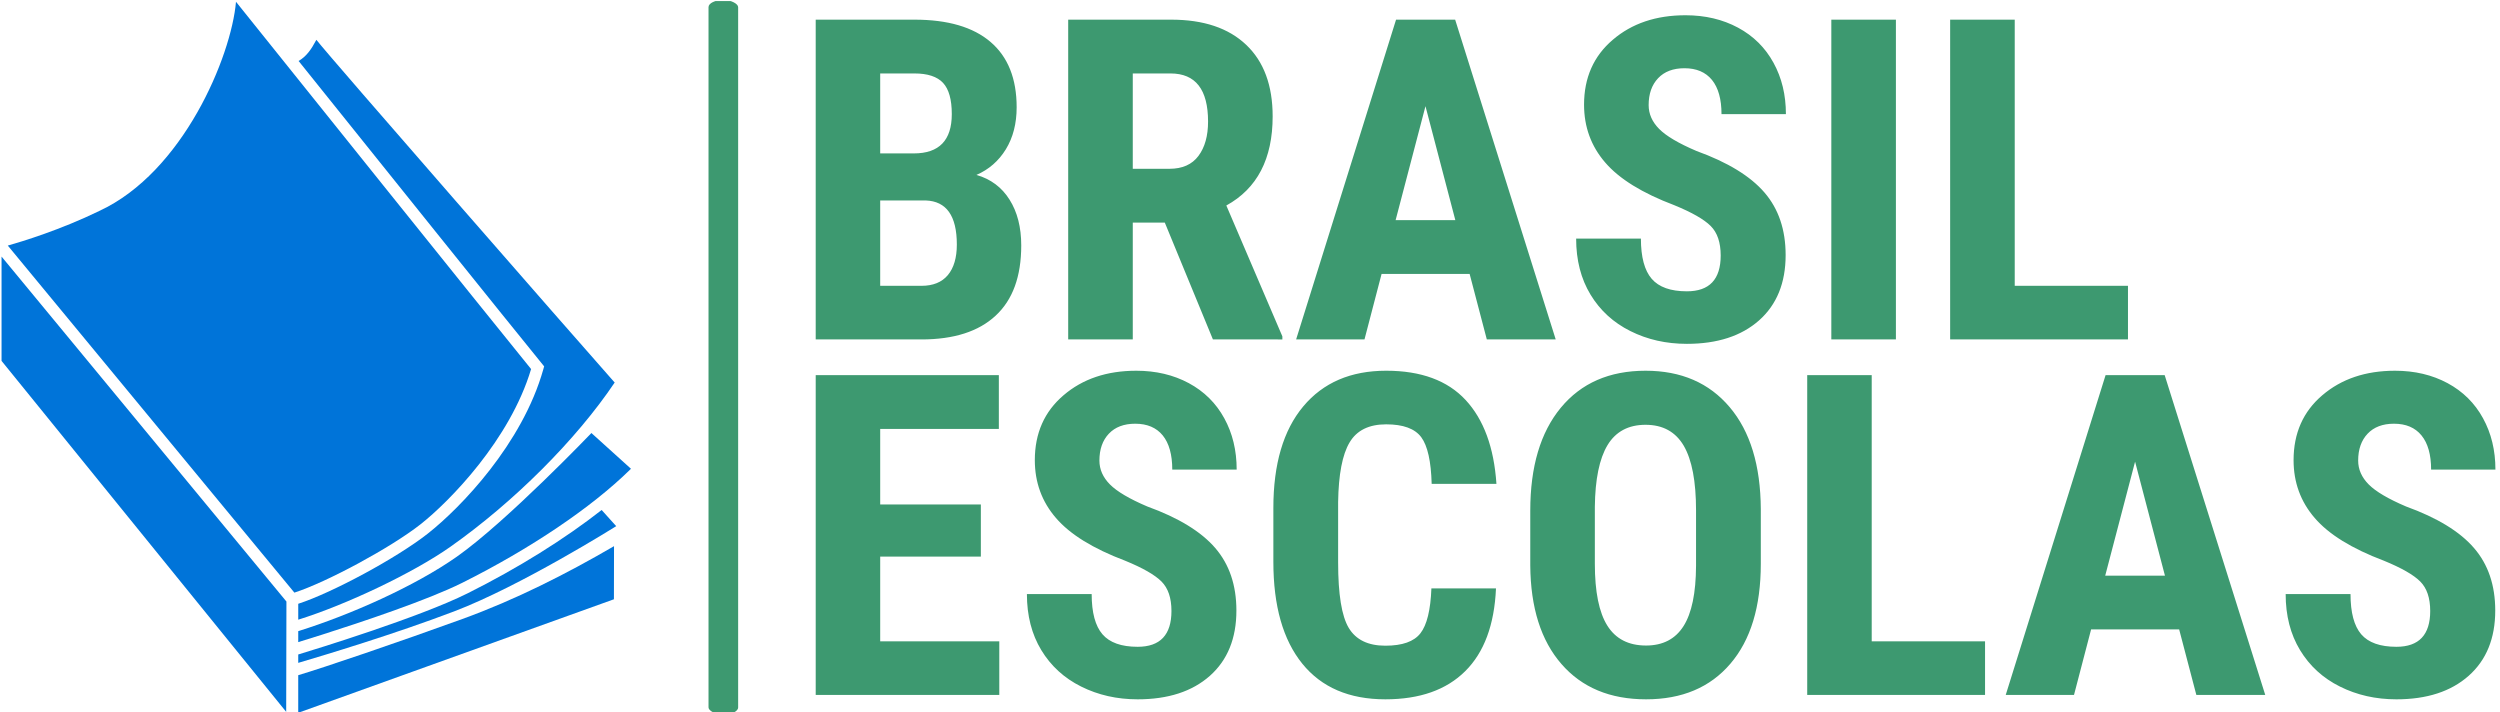 <svg xmlns="http://www.w3.org/2000/svg" version="1.1" xmlns:xlink="http://www.w3.org/1999/xlink"
    xmlns:svgjs="http://svgjs.dev/svgjs" width="2000" height="570" viewBox="0 0 2000 570">
    <g transform="matrix(1,0,0,1,-1.212,0.827)">
        <svg viewBox="0 0 396 113" data-background-color="#ffffff"
            preserveAspectRatio="xMidYMid meet" height="570" width="2000"
            xmlns="http://www.w3.org/2000/svg" xmlns:xlink="http://www.w3.org/1999/xlink">
            <g id="tight-bounds" transform="matrix(1,0,0,1,0.24,-0.164)">
                <svg viewBox="0 0 395.52 113.328" height="113.328"
                    width="395.52">
                    <g>
                        <svg viewBox="0 0 587.227 168.258"
                            height="113.328" width="395.52">
                            <g>
                                <rect width="6.976" height="168.258"
                                    x="166.469" y="0" fill="#3d9970" opacity="1"
                                    stroke-width="0" stroke="transparent" fill-opacity="1"
                                    class="rect-o-0" data-fill-palette-color="primary" rx="1%"
                                    id="o-0" data-palette-color="#3d9970"></rect>
                            </g>
                            <g transform="matrix(1,0,0,1,191.707,0.419)">
                                <svg viewBox="0 0 395.52 167.42"
                                    height="167.42" width="395.52">
                                    <g id="textblocktransform">
                                        <svg viewBox="0 0 395.52 167.42"
                                            height="167.42" width="395.52"
                                            id="textblock">
                                            <g>
                                                <svg viewBox="0 0 395.52 167.42"
                                                    height="167.42" width="395.52">
                                                    <g transform="matrix(1,0,0,1,0,0)">
                                                        <svg width="395.52"
                                                            viewBox="2.86 -36.04 186.74 76.05"
                                                            height="167.42"
                                                            data-palette-color="#3d9970">
                                                            <svg></svg>
                                                            <svg></svg>
                                                            <g class="undefined-text-0"
                                                                data-fill-palette-color="primary"
                                                                id="text-0">
                                                                <path
                                                                    xmlns="http://www.w3.org/2000/svg"
                                                                    d="M14.62 0h-11.76v-35.55h10.98c3.713 0 6.533 0.827 8.46 2.48 1.933 1.653 2.9 4.073 2.9 7.26v0c0 1.807-0.4 3.363-1.2 4.67-0.8 1.3-1.89 2.25-3.27 2.85v0c1.593 0.46 2.82 1.377 3.68 2.75 0.867 1.373 1.3 3.07 1.3 5.09v0c0 3.453-0.95 6.057-2.85 7.81-1.893 1.76-4.64 2.64-8.24 2.64zM15.09-15.45h-5.06v9.49h4.59c1.287 0 2.263-0.397 2.93-1.19 0.667-0.8 1-1.933 1-3.4v0c0-3.187-1.153-4.82-3.46-4.9zM10.03-29.57v8.89h3.74c2.813 0 4.22-1.457 4.22-4.37v0c0-1.613-0.323-2.77-0.97-3.47-0.653-0.7-1.713-1.05-3.18-1.05v0zM47.02 0l-5.35-12.99h-3.56v12.99h-7.18v-35.55h11.45c3.6 0 6.38 0.933 8.34 2.8 1.96 1.86 2.94 4.51 2.94 7.95v0c0 4.72-1.717 8.023-5.15 9.91v0l6.23 14.55v0.34zM38.11-29.57v10.6h4.08c1.433 0 2.507-0.477 3.22-1.43 0.713-0.953 1.07-2.227 1.07-3.82v0c0-3.567-1.39-5.35-4.17-5.35v0zM77.47 0l-1.91-7.28h-9.79l-1.9 7.28h-7.6l11.11-35.55h6.57l11.18 35.55zM70.65-25.93l-3.32 12.67h6.64zM103.47-9.33v0c0-1.447-0.37-2.54-1.11-3.28-0.74-0.74-2.087-1.51-4.04-2.31v0c-3.567-1.347-6.13-2.93-7.69-4.75-1.567-1.813-2.35-3.957-2.35-6.43v0c0-2.993 1.063-5.397 3.19-7.21 2.12-1.82 4.817-2.73 8.09-2.73v0c2.18 0 4.127 0.46 5.84 1.38 1.707 0.92 3.02 2.22 3.94 3.9 0.92 1.673 1.38 3.577 1.38 5.71v0h-7.16c0-1.66-0.353-2.927-1.06-3.8-0.707-0.867-1.727-1.3-3.06-1.3v0c-1.253 0-2.23 0.37-2.93 1.11-0.7 0.74-1.05 1.737-1.05 2.99v0c0 0.98 0.39 1.863 1.17 2.65 0.78 0.787 2.163 1.603 4.15 2.45v0c3.467 1.253 5.987 2.793 7.56 4.62 1.567 1.82 2.35 4.137 2.35 6.95v0c0 3.093-0.983 5.513-2.95 7.26-1.967 1.74-4.643 2.61-8.03 2.61v0c-2.3 0-4.393-0.473-6.28-1.42-1.887-0.94-3.363-2.29-4.43-4.05-1.067-1.76-1.6-3.837-1.6-6.23v0h7.2c0 2.053 0.4 3.543 1.2 4.47 0.8 0.927 2.103 1.39 3.91 1.39v0c2.507 0 3.76-1.327 3.76-3.98zM122.95-35.55v35.55h-7.18v-35.55zM136.16-35.55v29.59h12.59v5.96h-19.77v-35.55z"
                                                                    fill="#3d9970"
                                                                    fill-rule="nonzero"
                                                                    stroke="none" stroke-width="1"
                                                                    stroke-linecap="butt"
                                                                    stroke-linejoin="miter"
                                                                    stroke-miterlimit="10"
                                                                    stroke-dasharray=""
                                                                    stroke-dashoffset="0"
                                                                    font-family="none"
                                                                    font-weight="none"
                                                                    font-size="none"
                                                                    text-anchor="none"
                                                                    style="mix-blend-mode: normal"
                                                                    data-fill-palette-color="primary"
                                                                    opacity="1"></path>
                                                                <path
                                                                    xmlns="http://www.w3.org/2000/svg"
                                                                    d="M21.22 18.35v5.79h-11.19v9.42h13.24v5.96h-20.41v-35.55h20.36v5.98h-13.19v8.4zM42.41 30.19v0c0-1.447-0.37-2.54-1.11-3.28-0.74-0.74-2.087-1.51-4.04-2.31v0c-3.567-1.347-6.13-2.93-7.69-4.75-1.567-1.813-2.35-3.957-2.35-6.43v0c0-2.993 1.063-5.397 3.19-7.21 2.12-1.82 4.817-2.73 8.09-2.73v0c2.18 0 4.127 0.46 5.84 1.38 1.707 0.92 3.02 2.22 3.94 3.9 0.92 1.673 1.38 3.577 1.38 5.71v0h-7.16c0-1.66-0.353-2.927-1.06-3.8-0.707-0.867-1.727-1.3-3.06-1.3v0c-1.253 0-2.23 0.37-2.93 1.11-0.7 0.74-1.05 1.737-1.05 2.99v0c0 0.98 0.39 1.863 1.17 2.65 0.78 0.787 2.163 1.603 4.15 2.45v0c3.467 1.253 5.987 2.793 7.56 4.62 1.567 1.82 2.35 4.137 2.35 6.95v0c0 3.093-0.983 5.513-2.95 7.26-1.967 1.74-4.643 2.61-8.03 2.61v0c-2.293 0-4.387-0.473-6.28-1.42-1.887-0.94-3.363-2.29-4.43-4.05-1.067-1.76-1.6-3.837-1.6-6.23v0h7.2c0 2.053 0.4 3.543 1.2 4.47 0.8 0.927 2.103 1.39 3.91 1.39v0c2.507 0 3.76-1.327 3.76-3.98zM71.31 27.68h7.18c-0.18 4.053-1.32 7.12-3.42 9.2-2.1 2.087-5.06 3.13-8.88 3.13v0c-4.02 0-7.1-1.323-9.24-3.97-2.14-2.647-3.21-6.417-3.21-11.31v0-5.99c0-4.88 1.107-8.643 3.32-11.29 2.213-2.647 5.287-3.97 9.22-3.97v0c3.873 0 6.817 1.083 8.83 3.25 2.013 2.167 3.157 5.277 3.43 9.33v0h-7.2c-0.067-2.507-0.453-4.237-1.16-5.19-0.707-0.953-2.007-1.43-3.9-1.43v0c-1.92 0-3.277 0.673-4.07 2.02-0.8 1.34-1.223 3.547-1.27 6.62v0 6.72c0 3.533 0.393 5.957 1.18 7.27 0.793 1.32 2.15 1.98 4.07 1.98v0c1.887 0 3.187-0.46 3.9-1.38 0.72-0.92 1.127-2.583 1.22-4.99zM107.93 18.87v6.07c0 4.773-1.127 8.477-3.38 11.11-2.253 2.64-5.38 3.96-9.38 3.96v0c-3.993 0-7.127-1.307-9.4-3.92-2.28-2.613-3.437-6.27-3.47-10.97v0-6.08c0-4.887 1.13-8.7 3.39-11.44 2.267-2.747 5.41-4.12 9.43-4.12v0c3.953 0 7.07 1.35 9.35 4.05 2.28 2.693 3.433 6.473 3.46 11.34zM100.73 25.16v-6.17c0-3.207-0.453-5.593-1.36-7.16-0.913-1.56-2.33-2.34-4.25-2.34v0c-1.907 0-3.317 0.753-4.23 2.26-0.907 1.507-1.377 3.797-1.41 6.87v0 6.32c0 3.113 0.463 5.407 1.39 6.88 0.927 1.473 2.36 2.21 4.3 2.21v0c1.867 0 3.257-0.72 4.17-2.16 0.913-1.44 1.377-3.677 1.39-6.71zM120.26 3.97v29.59h12.6v5.96h-19.77v-35.55zM156.35 39.52l-1.91-7.28h-9.79l-1.9 7.28h-7.59l11.1-35.55h6.57l11.18 35.55zM149.54 13.59l-3.32 12.67h6.64zM182.35 30.19v0c0-1.447-0.37-2.54-1.11-3.28-0.74-0.74-2.087-1.51-4.04-2.31v0c-3.567-1.347-6.13-2.93-7.69-4.75-1.567-1.813-2.35-3.957-2.35-6.43v0c0-2.993 1.063-5.397 3.19-7.21 2.127-1.82 4.823-2.73 8.09-2.73v0c2.18 0 4.127 0.46 5.84 1.38 1.707 0.92 3.02 2.22 3.94 3.9 0.92 1.673 1.38 3.577 1.38 5.71v0h-7.15c0-1.66-0.357-2.927-1.07-3.8-0.707-0.867-1.727-1.3-3.06-1.3v0c-1.253 0-2.23 0.37-2.93 1.11-0.7 0.74-1.05 1.737-1.05 2.99v0c0 0.98 0.39 1.863 1.17 2.65 0.78 0.787 2.163 1.603 4.15 2.45v0c3.467 1.253 5.987 2.793 7.56 4.62 1.573 1.82 2.36 4.137 2.36 6.95v0c0 3.093-0.987 5.513-2.96 7.26-1.967 1.74-4.643 2.61-8.03 2.61v0c-2.293 0-4.387-0.473-6.28-1.42-1.887-0.94-3.363-2.29-4.43-4.05-1.067-1.76-1.6-3.837-1.6-6.23v0h7.21c0 2.053 0.397 3.543 1.19 4.47 0.8 0.927 2.103 1.39 3.91 1.39v0c2.507 0 3.76-1.327 3.76-3.98z"
                                                                    fill="#3d9970"
                                                                    fill-rule="nonzero"
                                                                    stroke="none" stroke-width="1"
                                                                    stroke-linecap="butt"
                                                                    stroke-linejoin="miter"
                                                                    stroke-miterlimit="10"
                                                                    stroke-dasharray=""
                                                                    stroke-dashoffset="0"
                                                                    font-family="none"
                                                                    font-weight="none"
                                                                    font-size="none"
                                                                    text-anchor="none"
                                                                    style="mix-blend-mode: normal"
                                                                    data-fill-palette-color="primary"
                                                                    opacity="1"></path>
                                                            </g>
                                                        </svg>
                                                    </g>
                                                </svg>
                                            </g>
                                        </svg>
                                    </g>
                                </svg>
                            </g>
                            <g transform="matrix(1,0,0,1,0,0.419)">
                                <svg viewBox="0 0 148.207 167.42"
                                    height="167.42" width="148.207">
                                    <g>
                                        <svg xmlns="http://www.w3.org/2000/svg"
                                            xmlns:xlink="http://www.w3.org/1999/xlink" version="1.1"
                                            x="0" y="0"
                                            viewBox="6.891 1.122 85.824 96.95"
                                            enable-background="new 0 0 100 100" xml:space="preserve"
                                            height="167.42" width="148.207"
                                            class="icon-icon-0" data-fill-palette-color="accent"
                                            id="icon-0"><g fill="#0074d9" data-fill-palette-color="accent"><path fill="#0074d9" d="M64.008 72.381c4.002-3.149 12.23-11.582 15.089-21.179-6.511-8.01-33.912-42.187-40.238-50.08C38.212 8.613 31.63 24.377 20.21 29.646c-5.247 2.56-10.477 4.156-12.467 4.721l39.077 47.32C51.235 80.263 59.958 75.56 64.008 72.381z" data-fill-palette-color="accent"></path><g fill="#0074d9" data-fill-palette-color="accent"><g fill="#0074d9" data-fill-palette-color="accent"><path fill="#0074d9" d="M90.405 75.352c-6.5 3.781-13.381 7.281-20.674 9.929-8.632 3.134-19.05 6.681-22.386 7.664v5.127l43.046-15.479L90.405 75.352z" data-fill-palette-color="accent"></path><polygon fill="#0074d9" points="6.891,35.865 6.891,50.088 45.703,97.945 45.736,82.902    " data-fill-palette-color="accent"></polygon></g><path fill="#0074d9" d="M88.717 70.42c-5.018 3.936-11.386 7.921-18.278 11.363-6.521 3.266-20.879 7.668-23.093 8.339v1.144c3.686-1.09 13.036-3.898 21.237-7.013 9.104-3.457 22.12-11.628 22.12-11.628L88.717 70.42z" data-fill-palette-color="accent"></path></g><path fill="#0074d9" d="M80.877 50.835l-0.114 0.403c-2.851 10.142-11.25 18.858-15.762 22.409-4.225 3.319-13.009 8.054-17.655 9.561v2.168c6.53-2.034 15.656-6.36 20.721-9.922 8.699-6.128 17.195-14.63 22.419-22.404l0.047 0.036C84.648 46.442 51.938 9.001 49.818 6.309c-0.719 1.357-1.368 2.265-2.422 2.887 10.832 13.508 28.598 35.647 33.217 41.314L80.877 50.835z" data-fill-palette-color="accent"></path><path fill="#0074d9" d="M87.321 59.925c0 0-11.588 12.1-18.328 16.846-5.696 4.008-14.5 7.942-21.647 10.168v1.498c0.692-0.212 1.838-0.566 3.268-1.021 5.266-1.677 14.41-4.722 19.106-7.072 9.305-4.648 17.623-10.274 22.834-15.386 0.054-0.053 0.106-0.106 0.161-0.16L87.321 59.925z" data-fill-palette-color="accent"></path></g></svg>
                                    </g>
                                </svg>
                            </g>
                        </svg>
                    </g>
                    <defs></defs>
                </svg>
                <rect width="395.52" height="113.328" fill="none" stroke="none"
                    visibility="hidden"></rect>
            </g>
        </svg>
    </g>
</svg>